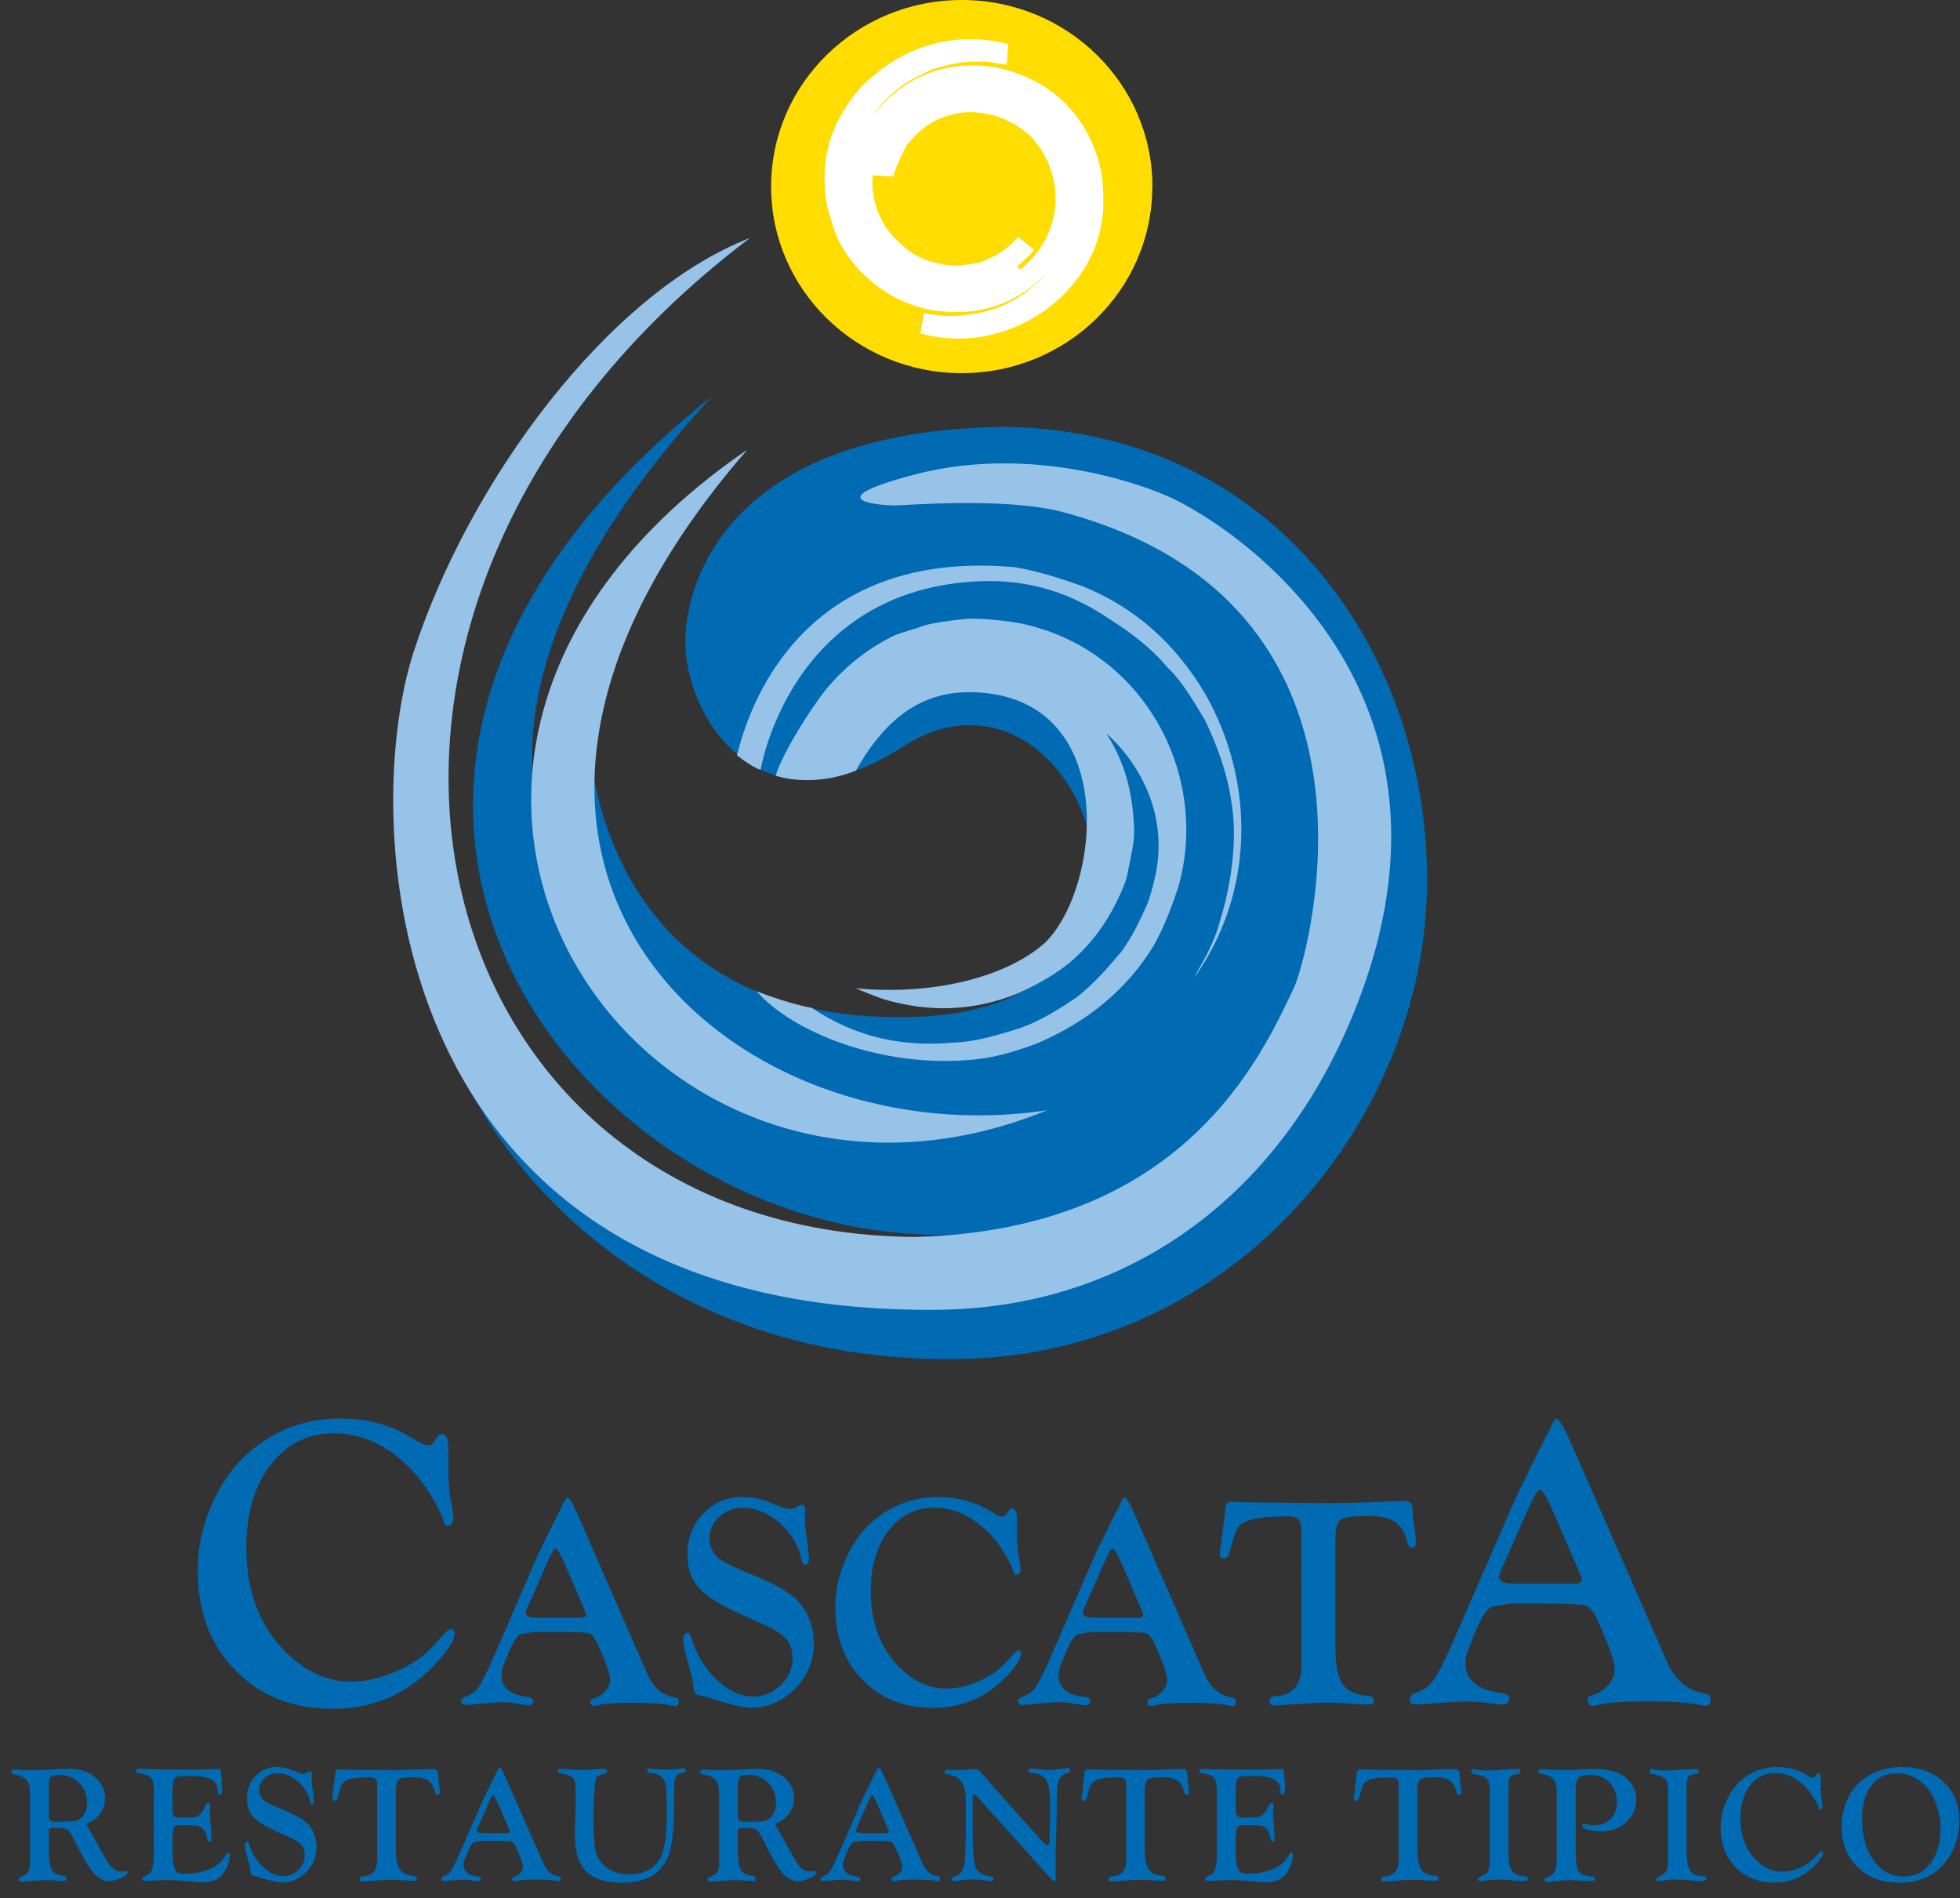 <svg width="95" height="92" viewBox="0 0 95 92" fill="none" xmlns="http://www.w3.org/2000/svg">
<rect x="0" y="0" width="95" height="92" fill="#333333" stroke="none"/>
<path d="M16.475 68.761C17.715 68.761 18.794 69.027 19.718 69.557L20.377 69.938C20.51 70.015 20.626 70.054 20.737 70.054C20.869 70.054 20.969 70.004 21.035 69.894L21.246 69.585C21.279 69.529 21.334 69.507 21.423 69.507C21.628 69.507 21.727 69.723 21.727 70.153L21.738 70.883V71.789L21.816 72.546L21.905 72.993C21.943 73.214 21.965 73.407 21.965 73.579C21.965 73.833 21.877 73.954 21.694 73.954C21.589 73.954 21.523 73.877 21.489 73.717C21.434 73.468 21.251 73.081 20.936 72.568C20.62 72.048 20.322 71.64 20.034 71.336C18.877 70.098 17.593 69.474 16.176 69.474C14.919 69.474 13.901 69.988 13.115 71.01C12.329 72.032 11.941 73.358 11.941 74.993C11.941 77.125 12.584 78.821 13.868 80.092C14.831 81.042 15.882 81.511 17.023 81.511C17.692 81.511 18.406 81.351 19.159 81.031C19.912 80.71 20.504 80.313 20.936 79.838L21.584 79.136C21.672 79.031 21.761 78.976 21.849 78.97C21.971 78.965 22.037 79.037 22.037 79.191C22.037 79.462 21.777 79.898 21.251 80.495C19.879 82.047 18.185 82.826 16.165 82.826C14.144 82.826 12.628 82.208 11.41 80.965C10.192 79.722 9.583 78.109 9.583 76.114C9.583 75.026 9.81 73.954 10.27 72.91C10.729 71.866 11.338 71.015 12.102 70.363C13.358 69.292 14.82 68.756 16.491 68.756" fill="#006AB3"/>
<path d="M28.342 78.059L27.396 75.86C27.169 75.335 27.008 75.07 26.914 75.07C26.859 75.07 26.748 75.241 26.599 75.578L26.46 75.882L25.619 77.799L25.541 77.981C25.508 78.053 25.492 78.114 25.492 78.169C25.492 78.335 25.663 78.412 26.012 78.412H28.143C28.326 78.412 28.414 78.363 28.414 78.263C28.414 78.241 28.403 78.197 28.375 78.142L28.337 78.064L28.342 78.059ZM28.065 73.551L31.348 81.07C31.508 81.451 31.702 81.732 31.923 81.92C32.145 82.108 32.427 82.235 32.776 82.296C32.864 82.312 32.903 82.379 32.903 82.506C32.903 82.638 32.848 82.705 32.737 82.699C32.676 82.699 32.582 82.683 32.466 82.655C32.095 82.578 31.503 82.533 30.683 82.533C29.864 82.533 29.3 82.572 29.001 82.655C28.929 82.677 28.868 82.688 28.813 82.688C28.68 82.688 28.613 82.622 28.613 82.484C28.613 82.417 28.669 82.362 28.774 82.329C29.001 82.263 29.195 82.141 29.344 81.964C29.494 81.793 29.571 81.611 29.571 81.418C29.571 81.147 29.361 80.556 28.945 79.644C28.818 79.368 28.674 79.202 28.519 79.164C28.364 79.119 27.811 79.103 26.859 79.103H25.879L25.232 79.219C25.054 79.302 24.849 79.617 24.628 80.169L24.407 80.721C24.34 80.876 24.307 81.042 24.307 81.202C24.307 81.81 24.733 82.158 25.58 82.252C25.763 82.274 25.851 82.346 25.846 82.462C25.835 82.589 25.752 82.655 25.586 82.655C25.497 82.655 25.375 82.638 25.215 82.605C24.894 82.539 24.611 82.506 24.363 82.506C24.136 82.506 23.77 82.533 23.261 82.583C22.885 82.622 22.652 82.644 22.558 82.644C22.425 82.644 22.353 82.583 22.353 82.462C22.353 82.362 22.42 82.29 22.558 82.241C22.818 82.158 23.029 82.009 23.183 81.793C23.338 81.578 23.571 81.114 23.881 80.418L25.846 75.888C26.001 75.529 26.117 75.28 26.178 75.147L26.848 73.777L27.191 73.103V73.126C27.346 72.761 27.445 72.579 27.501 72.579C27.578 72.579 27.711 72.778 27.894 73.175L28.065 73.556V73.551Z" fill="#006AB3"/>
<path d="M36.003 72.568C36.456 72.568 36.899 72.656 37.331 72.828L37.813 73.026C38.029 73.109 38.184 73.153 38.278 73.153C38.344 73.153 38.416 73.137 38.488 73.104L38.765 72.966C38.803 72.949 38.842 72.938 38.881 72.938C38.98 72.938 39.03 73.015 39.03 73.175L39.014 73.761C39.014 73.855 39.014 73.938 39.03 74.021L39.124 74.728L39.196 75.385C39.208 75.441 39.213 75.49 39.213 75.529C39.213 75.733 39.152 75.838 39.03 75.838C38.942 75.838 38.881 75.75 38.842 75.562C38.704 74.894 38.349 74.314 37.791 73.822C37.226 73.33 36.634 73.087 36.003 73.087C35.571 73.087 35.194 73.236 34.868 73.523C34.547 73.816 34.386 74.159 34.386 74.557C34.386 74.927 34.53 75.242 34.813 75.512C34.995 75.684 35.565 75.965 36.523 76.352C37.663 76.816 38.416 77.275 38.787 77.722C39.224 78.258 39.446 78.91 39.446 79.667C39.446 80.501 39.141 81.23 38.538 81.849C37.929 82.467 37.22 82.777 36.407 82.777C36.075 82.777 35.549 82.661 34.824 82.434C34.486 82.324 34.237 82.252 34.082 82.219C33.861 82.175 33.733 82.13 33.694 82.092C33.656 82.053 33.628 81.926 33.606 81.722C33.584 81.495 33.512 81.169 33.39 80.744C33.207 80.092 33.113 79.672 33.113 79.49C33.113 79.258 33.191 79.147 33.34 79.147C33.407 79.147 33.456 79.203 33.49 79.319C33.728 80.142 34.137 80.838 34.718 81.396C35.3 81.959 35.909 82.235 36.534 82.235C37.021 82.235 37.453 82.048 37.84 81.677C38.222 81.307 38.416 80.882 38.416 80.401C38.416 80.026 38.316 79.711 38.117 79.468C37.918 79.225 37.569 78.993 37.082 78.777L35.986 78.285C34.951 77.827 34.248 77.391 33.877 76.976C33.506 76.567 33.318 76.02 33.318 75.341C33.318 74.551 33.578 73.888 34.093 73.352C34.613 72.822 35.255 72.551 36.025 72.551" fill="#006AB3"/>
<path d="M45.479 72.567C46.375 72.567 47.156 72.761 47.826 73.142L48.302 73.418C48.396 73.473 48.484 73.507 48.562 73.507C48.656 73.507 48.728 73.468 48.778 73.391L48.927 73.169C48.949 73.131 48.993 73.114 49.06 73.114C49.209 73.114 49.287 73.269 49.287 73.584V74.109L49.292 74.76L49.353 75.307L49.42 75.628C49.447 75.788 49.464 75.926 49.464 76.053C49.464 76.236 49.398 76.324 49.259 76.324C49.182 76.324 49.132 76.269 49.104 76.153C49.065 75.97 48.933 75.694 48.706 75.319C48.479 74.943 48.263 74.65 48.053 74.429C47.217 73.534 46.287 73.081 45.268 73.081C44.361 73.081 43.624 73.457 43.06 74.203C42.495 74.948 42.207 75.915 42.207 77.103C42.207 78.655 42.672 79.893 43.597 80.815C44.294 81.506 45.053 81.848 45.872 81.848C46.359 81.848 46.868 81.732 47.41 81.5C47.953 81.268 48.379 80.981 48.695 80.638L49.165 80.13C49.231 80.053 49.298 80.014 49.359 80.009C49.447 80.003 49.497 80.058 49.497 80.163C49.497 80.362 49.309 80.672 48.927 81.103C47.936 82.224 46.708 82.782 45.246 82.782C43.785 82.782 42.689 82.329 41.809 81.428C40.929 80.528 40.486 79.351 40.486 77.909C40.486 77.114 40.652 76.341 40.984 75.584C41.316 74.827 41.759 74.208 42.307 73.733C43.215 72.954 44.272 72.567 45.479 72.567Z" fill="#006AB3"/>
<path d="M55.342 78.059L54.396 75.86C54.169 75.335 54.008 75.07 53.914 75.07C53.859 75.07 53.754 75.241 53.599 75.578L53.46 75.882L52.619 77.799L52.541 77.981C52.508 78.053 52.492 78.114 52.492 78.169C52.492 78.335 52.663 78.412 53.012 78.412H55.143C55.325 78.412 55.414 78.363 55.414 78.263C55.414 78.241 55.403 78.197 55.375 78.142L55.337 78.064L55.342 78.059ZM55.065 73.551L58.348 81.07C58.508 81.451 58.702 81.732 58.923 81.92C59.145 82.108 59.427 82.235 59.776 82.296C59.859 82.312 59.903 82.379 59.903 82.506C59.903 82.638 59.848 82.705 59.737 82.699C59.676 82.699 59.582 82.683 59.466 82.655C59.095 82.578 58.503 82.533 57.683 82.533C56.864 82.533 56.294 82.572 56.001 82.655C55.929 82.677 55.868 82.688 55.812 82.688C55.68 82.688 55.613 82.622 55.613 82.484C55.613 82.417 55.669 82.362 55.774 82.329C56.006 82.263 56.194 82.141 56.344 81.964C56.493 81.793 56.571 81.611 56.571 81.418C56.571 81.147 56.361 80.556 55.945 79.644C55.818 79.368 55.674 79.202 55.519 79.164C55.364 79.119 54.811 79.103 53.859 79.103H52.879L52.231 79.219C52.054 79.302 51.849 79.617 51.628 80.169L51.407 80.721C51.34 80.876 51.307 81.042 51.307 81.202C51.307 81.81 51.733 82.158 52.58 82.252C52.763 82.274 52.851 82.346 52.846 82.462C52.835 82.589 52.752 82.655 52.586 82.655C52.497 82.655 52.375 82.638 52.215 82.605C51.894 82.539 51.611 82.506 51.362 82.506C51.135 82.506 50.77 82.533 50.261 82.583C49.885 82.622 49.652 82.644 49.558 82.644C49.425 82.644 49.353 82.583 49.353 82.462C49.353 82.362 49.419 82.29 49.558 82.241C49.818 82.158 50.028 82.009 50.183 81.793C50.338 81.578 50.571 81.114 50.881 80.418L52.846 75.888C53.006 75.529 53.111 75.28 53.178 75.147L53.848 73.777L54.191 73.103V73.126C54.346 72.761 54.445 72.579 54.501 72.579C54.578 72.579 54.711 72.778 54.894 73.175L55.065 73.556V73.551Z" fill="#006AB3"/>
<path d="M64.73 74.49V79.915C64.73 80.727 64.846 81.302 65.084 81.639C65.316 81.976 65.731 82.163 66.329 82.202C66.501 82.219 66.589 82.302 66.589 82.456C66.589 82.567 66.517 82.622 66.368 82.622C66.335 82.622 66.274 82.622 66.185 82.616L65.643 82.594L64.741 82.534C64.669 82.534 64.575 82.528 64.453 82.528C64.171 82.528 63.922 82.534 63.7 82.55L62.106 82.644C61.934 82.661 61.824 82.672 61.757 82.672C61.608 82.672 61.536 82.605 61.541 82.478C61.541 82.368 61.569 82.302 61.613 82.268C61.658 82.235 61.752 82.219 61.896 82.208C62.272 82.186 62.56 82.047 62.77 81.804C62.975 81.556 63.08 81.219 63.08 80.793V80.456L63.075 74.07C63.075 73.695 62.87 73.501 62.46 73.501C61.497 73.501 60.844 73.573 60.495 73.711C60.241 73.816 60.069 73.938 59.986 74.07C59.903 74.203 59.787 74.529 59.643 75.054L59.587 75.252C59.538 75.451 59.455 75.545 59.344 75.545C59.189 75.545 59.111 75.474 59.123 75.324C59.123 75.192 59.15 75.004 59.194 74.766L59.267 74.142L59.355 73.501L59.405 73.065C59.422 72.877 59.527 72.783 59.709 72.783C59.759 72.783 59.837 72.783 59.953 72.8C60.141 72.816 60.407 72.822 60.75 72.822L62.222 72.838L63.971 72.861C65.1 72.861 66.296 72.827 67.558 72.767C67.807 72.755 67.968 72.75 68.04 72.75C68.305 72.75 68.444 72.861 68.46 73.082L68.499 73.595C68.499 73.678 68.527 73.871 68.576 74.175C68.61 74.429 68.626 74.628 68.626 74.783C68.626 74.938 68.56 75.02 68.433 75.02C68.322 75.02 68.25 74.927 68.206 74.744C68.106 74.297 67.912 73.976 67.624 73.778C67.337 73.579 66.921 73.479 66.379 73.479C65.648 73.479 65.189 73.534 65.006 73.65C64.824 73.766 64.735 74.043 64.735 74.49" fill="#006AB3"/>
<path d="M76.58 76.285L75.285 73.286C74.975 72.567 74.754 72.208 74.621 72.208C74.543 72.208 74.394 72.44 74.183 72.904L73.995 73.313L72.838 75.932L72.728 76.175C72.683 76.274 72.656 76.357 72.656 76.429C72.656 76.65 72.894 76.76 73.37 76.76H76.298C76.547 76.76 76.674 76.694 76.674 76.556C76.674 76.523 76.658 76.468 76.624 76.39L76.575 76.285H76.58ZM76.226 70.12L80.748 80.434C80.975 80.953 81.241 81.346 81.545 81.6C81.85 81.854 82.243 82.025 82.73 82.114C82.851 82.136 82.907 82.235 82.907 82.406C82.907 82.594 82.829 82.688 82.674 82.677C82.586 82.677 82.464 82.655 82.298 82.622C81.783 82.517 80.958 82.467 79.824 82.467C78.689 82.467 77.903 82.522 77.488 82.633C77.388 82.66 77.3 82.677 77.228 82.677C77.04 82.677 76.951 82.583 76.951 82.39C76.951 82.29 77.023 82.219 77.167 82.174C77.482 82.08 77.748 81.915 77.953 81.677C78.158 81.439 78.263 81.185 78.263 80.92C78.263 80.55 77.975 79.733 77.405 78.473C77.228 78.086 77.028 77.871 76.818 77.81C76.602 77.755 75.844 77.727 74.538 77.727H73.193L72.302 77.882C72.058 77.992 71.781 78.429 71.471 79.186L71.167 79.948C71.073 80.163 71.028 80.39 71.028 80.611C71.028 81.439 71.615 81.926 72.783 82.053C73.038 82.086 73.159 82.185 73.154 82.351C73.143 82.528 73.021 82.622 72.794 82.622C72.672 82.622 72.506 82.605 72.285 82.572C71.842 82.506 71.449 82.473 71.106 82.473C70.79 82.473 70.287 82.5 69.584 82.555C69.064 82.6 68.743 82.622 68.615 82.622C68.427 82.622 68.333 82.539 68.333 82.368C68.333 82.23 68.427 82.125 68.615 82.053C68.975 81.942 69.263 81.738 69.479 81.439C69.695 81.141 70.016 80.511 70.436 79.55L73.148 73.335C73.364 72.844 73.519 72.501 73.602 72.319L74.527 70.435L75.003 69.507V69.54C75.219 69.021 75.362 68.761 75.434 68.761C75.54 68.761 75.728 69.037 75.988 69.601L76.226 70.126V70.12Z" fill="#006AB3"/>
<path d="M2.366 86.555V87.92C2.366 88.085 2.388 88.196 2.432 88.234C2.476 88.279 2.581 88.301 2.742 88.301C3.212 88.301 3.506 88.295 3.617 88.273C3.727 88.257 3.832 88.201 3.932 88.113C4.126 87.942 4.22 87.699 4.22 87.395C4.22 86.997 4.087 86.671 3.827 86.411C3.567 86.152 3.235 86.025 2.836 86.025C2.659 86.025 2.532 86.063 2.465 86.135C2.399 86.213 2.366 86.345 2.366 86.544M2.366 89.605C2.366 90.102 2.41 90.439 2.504 90.615C2.598 90.792 2.781 90.892 3.052 90.919C3.163 90.93 3.218 90.975 3.218 91.057C3.218 91.14 3.174 91.179 3.085 91.179C3.057 91.179 3.002 91.179 2.925 91.168C2.698 91.146 2.476 91.135 2.266 91.135C2.089 91.135 1.934 91.135 1.795 91.151L1.463 91.179L1.198 91.201C1.126 91.207 1.07 91.212 1.043 91.212C0.949 91.212 0.899 91.173 0.899 91.102C0.899 91.041 0.926 91.002 0.976 90.986C1.153 90.93 1.275 90.859 1.347 90.765C1.414 90.671 1.452 90.527 1.452 90.339V89.814V86.969C1.452 86.654 1.414 86.445 1.336 86.334C1.209 86.157 0.998 86.052 0.705 86.014C0.6 85.997 0.545 85.953 0.545 85.876C0.545 85.798 0.583 85.76 0.655 85.76C0.683 85.76 0.733 85.76 0.799 85.771C1.004 85.793 1.225 85.804 1.469 85.804C1.735 85.804 2.061 85.793 2.438 85.771C2.886 85.743 3.19 85.732 3.356 85.732C3.855 85.732 4.27 85.87 4.602 86.141C4.928 86.411 5.094 86.754 5.094 87.168C5.094 87.428 5.022 87.665 4.879 87.875C4.735 88.091 4.53 88.251 4.275 88.362C4.225 88.384 4.198 88.411 4.203 88.439C4.203 88.466 4.22 88.494 4.242 88.533C4.264 88.571 4.303 88.632 4.347 88.715L4.696 89.339L5.1 90.058C5.238 90.3 5.366 90.472 5.471 90.566C5.581 90.66 5.709 90.709 5.853 90.709C5.914 90.709 5.969 90.704 6.024 90.693C6.058 90.687 6.085 90.682 6.113 90.682C6.163 90.682 6.185 90.715 6.185 90.77C6.185 90.847 6.074 90.936 5.858 91.035C5.642 91.135 5.449 91.184 5.283 91.184C5.011 91.184 4.762 91.052 4.535 90.787C4.308 90.522 4.01 90.019 3.644 89.273C3.5 88.98 3.384 88.792 3.296 88.715C3.201 88.638 3.052 88.599 2.847 88.599H2.604L2.426 88.632C2.388 88.654 2.366 88.715 2.366 88.82V89.615V89.605Z" fill="#006AB3"/>
<path d="M8.36 86.683V87.539C8.36 87.782 8.377 87.936 8.416 88.003C8.449 88.069 8.537 88.102 8.67 88.102H8.786L8.958 88.097H9.29C9.55 88.097 9.744 87.953 9.888 87.666L9.976 87.472C9.999 87.423 10.043 87.401 10.098 87.395C10.159 87.395 10.187 87.428 10.187 87.5C10.187 87.522 10.187 87.577 10.176 87.671C10.176 87.738 10.17 87.798 10.17 87.843C10.17 87.925 10.181 88.124 10.209 88.439C10.226 88.644 10.231 88.82 10.231 88.969V89.168C10.231 89.207 10.231 89.229 10.226 89.246C10.214 89.262 10.192 89.273 10.165 89.273C10.098 89.279 10.059 89.229 10.043 89.124C10.01 88.903 9.932 88.732 9.805 88.616C9.738 88.555 9.655 88.511 9.556 88.494C9.456 88.478 9.273 88.467 9.002 88.467H8.737C8.609 88.467 8.526 88.489 8.476 88.522C8.432 88.561 8.399 88.638 8.382 88.754C8.366 88.887 8.36 89.091 8.36 89.373V89.726C8.36 90.097 8.388 90.362 8.449 90.522C8.493 90.638 8.548 90.721 8.609 90.759C8.67 90.798 8.764 90.82 8.892 90.82C9.96 90.82 10.657 90.494 10.984 89.842C11 89.809 11.017 89.793 11.028 89.793C11.056 89.793 11.078 89.793 11.1 89.82C11.122 89.842 11.133 89.87 11.133 89.903C11.133 90.163 11.061 90.417 10.923 90.66C10.807 90.864 10.663 91.013 10.486 91.102C10.314 91.19 10.082 91.234 9.794 91.234C9.628 91.234 9.44 91.223 9.235 91.201L8.775 91.157C8.604 91.141 8.377 91.129 8.095 91.129C7.901 91.129 7.613 91.141 7.22 91.163C7.109 91.168 7.032 91.174 6.987 91.174C6.927 91.174 6.888 91.141 6.882 91.08C6.882 91.03 6.91 90.991 6.971 90.964C7.12 90.909 7.226 90.848 7.281 90.781C7.336 90.715 7.38 90.605 7.408 90.439C7.436 90.301 7.452 90.113 7.452 89.876V86.765C7.452 86.472 7.403 86.274 7.309 86.169C7.209 86.064 7.01 85.992 6.705 85.948C6.633 85.937 6.6 85.898 6.6 85.832C6.6 85.771 6.644 85.738 6.733 85.738C6.749 85.738 6.788 85.738 6.849 85.743C6.899 85.743 6.96 85.743 7.043 85.743L7.441 85.76L8.941 85.776C9.799 85.776 10.331 85.765 10.536 85.738C10.558 85.738 10.574 85.738 10.591 85.738C10.668 85.738 10.707 85.782 10.707 85.87C10.707 85.931 10.713 86.036 10.735 86.196C10.757 86.423 10.768 86.588 10.768 86.688C10.768 86.887 10.718 86.992 10.618 86.997C10.569 86.997 10.547 86.942 10.547 86.826C10.547 86.566 10.453 86.379 10.259 86.263C10.07 86.147 9.761 86.086 9.334 86.086H8.853L8.587 86.119C8.454 86.163 8.382 86.296 8.382 86.517V86.677L8.36 86.683Z" fill="#006AB3"/>
<path d="M13.447 85.654C13.696 85.654 13.94 85.704 14.178 85.798L14.444 85.908C14.56 85.958 14.648 85.98 14.698 85.98C14.737 85.98 14.776 85.969 14.815 85.953L14.964 85.875C14.964 85.875 15.008 85.859 15.03 85.859C15.086 85.859 15.113 85.903 15.113 85.986V86.306C15.108 86.356 15.113 86.406 15.113 86.45L15.169 86.837L15.207 87.195C15.213 87.229 15.219 87.251 15.219 87.273C15.219 87.383 15.185 87.444 15.124 87.444C15.08 87.444 15.047 87.394 15.025 87.295C14.947 86.93 14.754 86.615 14.444 86.35C14.134 86.085 13.802 85.953 13.453 85.953C13.215 85.953 13.005 86.03 12.827 86.19C12.65 86.35 12.562 86.538 12.562 86.748C12.562 86.947 12.639 87.124 12.794 87.267C12.894 87.361 13.209 87.516 13.735 87.726C14.361 87.98 14.776 88.234 14.98 88.477C15.224 88.77 15.34 89.129 15.34 89.543C15.34 90.002 15.174 90.4 14.842 90.742C14.51 91.079 14.123 91.25 13.674 91.25C13.492 91.25 13.204 91.19 12.805 91.068C12.623 91.007 12.484 90.969 12.396 90.947C12.274 90.924 12.202 90.902 12.185 90.875C12.163 90.853 12.146 90.786 12.136 90.67C12.124 90.549 12.08 90.367 12.014 90.135C11.914 89.775 11.864 89.549 11.864 89.45C11.864 89.322 11.903 89.256 11.986 89.256C12.019 89.256 12.047 89.289 12.063 89.35C12.196 89.797 12.418 90.179 12.739 90.483C13.06 90.786 13.392 90.941 13.735 90.941C14.001 90.941 14.244 90.842 14.455 90.637C14.665 90.433 14.77 90.201 14.77 89.941C14.77 89.737 14.715 89.566 14.604 89.433C14.493 89.3 14.305 89.173 14.034 89.057L13.431 88.787C12.861 88.532 12.479 88.295 12.274 88.068C12.069 87.842 11.969 87.544 11.969 87.168C11.969 86.731 12.113 86.367 12.396 86.074C12.678 85.781 13.032 85.638 13.453 85.638" fill="#006AB3"/>
<path d="M19.187 86.698V89.671C19.187 90.112 19.253 90.427 19.381 90.615C19.508 90.803 19.735 90.902 20.061 90.924C20.156 90.936 20.205 90.98 20.205 91.068C20.205 91.134 20.167 91.162 20.084 91.162C20.067 91.162 20.034 91.162 19.984 91.162L19.685 91.151L19.192 91.118C19.154 91.118 19.098 91.118 19.032 91.118C18.877 91.118 18.744 91.118 18.622 91.129L17.748 91.184C17.654 91.195 17.593 91.201 17.56 91.201C17.477 91.201 17.438 91.168 17.438 91.096C17.438 91.035 17.454 90.996 17.477 90.98C17.499 90.963 17.554 90.952 17.632 90.947C17.836 90.936 17.997 90.858 18.113 90.726C18.224 90.588 18.279 90.405 18.279 90.168V89.98V86.466C18.279 86.256 18.169 86.151 17.942 86.151C17.416 86.151 17.056 86.19 16.862 86.267C16.724 86.328 16.63 86.394 16.585 86.466C16.541 86.538 16.475 86.721 16.397 87.013L16.364 87.124C16.336 87.234 16.292 87.29 16.231 87.29C16.148 87.29 16.104 87.245 16.109 87.162C16.109 87.091 16.126 86.986 16.148 86.853L16.187 86.505L16.231 86.151L16.259 85.908C16.27 85.803 16.325 85.754 16.425 85.754C16.453 85.754 16.497 85.754 16.558 85.765C16.663 85.776 16.807 85.776 16.995 85.776L17.803 85.787L18.766 85.798C19.386 85.798 20.039 85.781 20.737 85.748C20.875 85.748 20.964 85.743 21.002 85.743C21.146 85.743 21.224 85.803 21.229 85.925L21.252 86.212C21.252 86.256 21.268 86.361 21.29 86.533C21.307 86.671 21.318 86.787 21.318 86.87C21.318 86.953 21.279 87.002 21.207 87.002C21.146 87.002 21.102 86.953 21.08 86.847C21.025 86.599 20.919 86.422 20.764 86.312C20.609 86.201 20.383 86.146 20.089 86.146C19.691 86.146 19.442 86.179 19.347 86.24C19.248 86.301 19.198 86.455 19.198 86.698" fill="#006AB3"/>
<path d="M24.672 88.66L24.158 87.461C24.036 87.174 23.947 87.03 23.892 87.03C23.859 87.03 23.803 87.124 23.72 87.306L23.648 87.472L23.189 88.516L23.145 88.616C23.128 88.654 23.117 88.688 23.117 88.721C23.117 88.809 23.211 88.853 23.399 88.853H24.562C24.661 88.853 24.711 88.826 24.711 88.77C24.711 88.759 24.706 88.737 24.695 88.704L24.672 88.66ZM24.523 86.191L26.327 90.29C26.416 90.494 26.521 90.654 26.643 90.754C26.765 90.853 26.92 90.925 27.108 90.958C27.158 90.963 27.18 91.002 27.18 91.074C27.18 91.151 27.152 91.184 27.091 91.179C27.058 91.179 27.008 91.173 26.942 91.162C26.737 91.124 26.41 91.107 25.962 91.107C25.514 91.107 25.198 91.124 25.038 91.168C24.999 91.179 24.966 91.184 24.933 91.184C24.86 91.184 24.822 91.146 24.822 91.063C24.822 91.024 24.849 90.991 24.91 90.975C25.038 90.936 25.137 90.875 25.22 90.781C25.303 90.687 25.348 90.588 25.348 90.483C25.348 90.339 25.231 90.013 25.004 89.522C24.933 89.367 24.855 89.284 24.772 89.262C24.689 89.24 24.384 89.229 23.87 89.229H23.338L22.984 89.29C22.884 89.334 22.779 89.511 22.652 89.814L22.53 90.118C22.491 90.207 22.475 90.295 22.475 90.383C22.475 90.715 22.707 90.908 23.167 90.963C23.266 90.975 23.316 91.013 23.311 91.079C23.311 91.151 23.255 91.184 23.167 91.184C23.117 91.184 23.05 91.179 22.962 91.162C22.785 91.129 22.63 91.113 22.491 91.113C22.364 91.113 22.165 91.124 21.888 91.146C21.683 91.162 21.55 91.173 21.501 91.173C21.429 91.173 21.39 91.14 21.39 91.074C21.39 91.019 21.429 90.975 21.501 90.947C21.645 90.903 21.755 90.82 21.844 90.704C21.927 90.582 22.054 90.334 22.226 89.953L23.305 87.483C23.394 87.284 23.449 87.152 23.488 87.08L23.853 86.329L24.041 85.959V85.969C24.124 85.765 24.18 85.66 24.213 85.66C24.257 85.66 24.329 85.771 24.429 85.986L24.523 86.196V86.191Z" fill="#006AB3"/>
<path d="M31.43 85.715C31.43 85.715 31.48 85.715 31.524 85.726C31.569 85.737 31.674 85.743 31.84 85.754L32.261 85.776L32.654 85.76C32.786 85.749 32.903 85.737 33.002 85.721C33.052 85.721 33.096 85.715 33.135 85.715C33.207 85.715 33.24 85.754 33.24 85.826C33.24 85.881 33.207 85.914 33.141 85.925L32.986 85.953C32.775 85.986 32.676 86.207 32.676 86.61V86.953V87.433C32.676 88.19 32.637 88.803 32.565 89.267C32.487 89.731 32.371 90.091 32.205 90.339C31.807 90.952 31.131 91.256 30.179 91.256C29.51 91.256 28.984 91.129 28.613 90.881C28.109 90.538 27.86 89.87 27.86 88.881L27.904 87.362L27.893 86.649C27.893 86.472 27.877 86.345 27.838 86.273C27.805 86.201 27.733 86.135 27.622 86.085C27.495 86.025 27.351 85.986 27.19 85.958C27.091 85.942 27.035 85.903 27.035 85.837C27.035 85.765 27.08 85.732 27.168 85.732C27.196 85.732 27.251 85.732 27.329 85.743C27.661 85.776 27.916 85.793 28.098 85.793C28.353 85.793 28.641 85.776 28.951 85.749C29.078 85.737 29.166 85.732 29.222 85.732C29.36 85.732 29.427 85.771 29.427 85.848C29.427 85.892 29.416 85.92 29.393 85.936C29.371 85.953 29.322 85.969 29.244 85.986C29.083 86.019 28.978 86.08 28.923 86.168C28.868 86.257 28.834 86.428 28.823 86.682L28.762 87.677V88.373C28.768 89.008 28.807 89.461 28.873 89.731C28.939 90.002 29.078 90.229 29.288 90.422C29.604 90.715 30.013 90.859 30.512 90.859C31.01 90.859 31.43 90.709 31.74 90.411C31.951 90.212 32.1 89.914 32.189 89.522C32.277 89.135 32.322 88.571 32.322 87.842V87.522L32.299 86.71C32.283 86.467 32.205 86.273 32.072 86.141C31.934 86.008 31.751 85.936 31.519 85.936C31.414 85.936 31.364 85.898 31.364 85.815C31.364 85.749 31.392 85.715 31.441 85.715" fill="#006AB3"/>
<path d="M35.759 86.555V87.92C35.759 88.085 35.781 88.196 35.826 88.234C35.87 88.279 35.975 88.301 36.136 88.301C36.606 88.301 36.899 88.295 37.01 88.273C37.121 88.257 37.226 88.201 37.326 88.113C37.519 87.942 37.614 87.699 37.614 87.395C37.614 86.997 37.486 86.671 37.226 86.411C36.966 86.152 36.634 86.025 36.235 86.025C36.053 86.025 35.931 86.063 35.864 86.135C35.798 86.213 35.765 86.345 35.765 86.544M35.765 89.605C35.765 90.102 35.809 90.439 35.903 90.615C35.997 90.792 36.18 90.892 36.451 90.919C36.562 90.93 36.617 90.975 36.617 91.057C36.617 91.14 36.573 91.179 36.484 91.179C36.457 91.179 36.401 91.179 36.324 91.168C36.097 91.146 35.876 91.135 35.665 91.135C35.488 91.135 35.333 91.135 35.195 91.151L34.862 91.179L34.597 91.201C34.525 91.207 34.469 91.212 34.442 91.212C34.348 91.212 34.298 91.173 34.298 91.102C34.298 91.041 34.326 91.002 34.375 90.986C34.553 90.93 34.674 90.859 34.746 90.765C34.813 90.671 34.852 90.527 34.852 90.339V89.814V86.969C34.852 86.654 34.813 86.445 34.73 86.334C34.602 86.157 34.392 86.052 34.099 86.014C33.988 85.997 33.938 85.953 33.938 85.876C33.938 85.798 33.977 85.76 34.049 85.76C34.077 85.76 34.126 85.76 34.193 85.771C34.398 85.793 34.619 85.804 34.862 85.804C35.128 85.804 35.449 85.793 35.831 85.771C36.274 85.743 36.584 85.732 36.75 85.732C37.248 85.732 37.663 85.87 37.995 86.141C38.328 86.411 38.488 86.754 38.488 87.168C38.488 87.428 38.416 87.665 38.272 87.875C38.128 88.091 37.923 88.251 37.669 88.362C37.614 88.384 37.591 88.411 37.591 88.439C37.591 88.466 37.608 88.494 37.63 88.533C37.652 88.571 37.691 88.632 37.735 88.715L38.084 89.339L38.488 90.058C38.626 90.3 38.754 90.472 38.859 90.566C38.97 90.66 39.097 90.709 39.241 90.709C39.302 90.709 39.357 90.704 39.412 90.693C39.446 90.687 39.473 90.682 39.501 90.682C39.551 90.682 39.573 90.715 39.573 90.77C39.573 90.847 39.468 90.936 39.252 91.035C39.036 91.135 38.842 91.184 38.676 91.184C38.405 91.184 38.156 91.052 37.929 90.787C37.702 90.522 37.403 90.019 37.038 89.273C36.894 88.98 36.778 88.792 36.689 88.715C36.595 88.638 36.446 88.599 36.241 88.599H35.997L35.82 88.632C35.781 88.654 35.759 88.715 35.759 88.82V89.615L35.765 89.605Z" fill="#006AB3"/>
<path d="M43.043 88.66L42.528 87.461C42.407 87.174 42.318 87.03 42.263 87.03C42.23 87.03 42.174 87.124 42.091 87.306L42.019 87.472L41.56 88.516L41.516 88.616C41.499 88.654 41.488 88.688 41.488 88.721C41.488 88.809 41.582 88.853 41.77 88.853H42.932C43.032 88.853 43.082 88.826 43.082 88.77C43.082 88.759 43.076 88.737 43.06 88.704L43.038 88.66H43.043ZM42.899 86.191L44.704 90.29C44.792 90.494 44.897 90.654 45.019 90.754C45.141 90.853 45.296 90.925 45.49 90.958C45.539 90.963 45.562 91.002 45.562 91.074C45.562 91.151 45.534 91.184 45.473 91.179C45.44 91.179 45.39 91.173 45.324 91.162C45.119 91.124 44.792 91.107 44.344 91.107C43.896 91.107 43.58 91.124 43.419 91.168C43.381 91.179 43.348 91.184 43.314 91.184C43.242 91.184 43.204 91.146 43.204 91.063C43.204 91.024 43.231 90.991 43.292 90.975C43.419 90.936 43.525 90.875 43.608 90.781C43.691 90.687 43.73 90.588 43.73 90.483C43.73 90.339 43.613 90.013 43.386 89.522C43.314 89.367 43.237 89.284 43.154 89.262C43.071 89.24 42.766 89.229 42.252 89.229H41.72L41.366 89.29C41.266 89.334 41.161 89.511 41.034 89.814L40.912 90.118C40.873 90.207 40.857 90.295 40.857 90.383C40.857 90.715 41.089 90.908 41.549 90.963C41.648 90.975 41.698 91.013 41.693 91.079C41.693 91.151 41.637 91.184 41.549 91.184C41.499 91.184 41.432 91.179 41.344 91.162C41.167 91.129 41.012 91.113 40.873 91.113C40.752 91.113 40.547 91.124 40.27 91.146C40.065 91.162 39.932 91.173 39.883 91.173C39.811 91.173 39.772 91.14 39.772 91.074C39.772 91.019 39.811 90.975 39.883 90.947C40.026 90.903 40.143 90.82 40.226 90.704C40.309 90.582 40.436 90.334 40.608 89.953L41.681 87.483C41.77 87.284 41.831 87.152 41.864 87.08L42.23 86.329L42.418 85.959V85.969C42.501 85.765 42.562 85.66 42.589 85.66C42.634 85.66 42.706 85.771 42.805 85.986L42.899 86.196V86.191Z" fill="#006AB3"/>
<path d="M48.202 86.665L50.289 88.997L50.422 89.146C50.599 89.345 50.721 89.444 50.781 89.444C50.837 89.444 50.864 89.367 50.87 89.207C50.892 88.627 50.903 88.074 50.903 87.549C50.903 86.931 50.842 86.516 50.715 86.295C50.588 86.08 50.344 85.953 49.973 85.931C49.885 85.925 49.84 85.892 49.84 85.831C49.84 85.76 49.879 85.721 49.957 85.721C50.051 85.721 50.206 85.737 50.416 85.765C50.554 85.782 50.671 85.793 50.759 85.793C50.942 85.793 51.235 85.765 51.634 85.71C51.689 85.71 51.728 85.699 51.75 85.699C51.833 85.699 51.877 85.737 51.877 85.815C51.877 85.881 51.833 85.925 51.75 85.936C51.407 85.997 51.235 86.301 51.235 86.842V87.036L51.18 89.505L51.163 89.842V90.278V90.577L51.18 91.068C51.18 91.14 51.152 91.179 51.102 91.173C51.053 91.173 51.008 91.14 50.959 91.085L47.366 87.091C47.305 87.019 47.261 86.986 47.239 86.986C47.173 86.986 47.145 87.047 47.145 87.163V87.279V88.809C47.145 89.626 47.189 90.173 47.267 90.45C47.355 90.742 47.615 90.908 48.042 90.952C48.119 90.958 48.163 90.996 48.163 91.057C48.163 91.14 48.119 91.179 48.042 91.179C48.008 91.179 47.959 91.179 47.887 91.162C47.665 91.124 47.416 91.102 47.145 91.102C46.874 91.102 46.636 91.118 46.425 91.157C46.331 91.168 46.265 91.179 46.221 91.179C46.149 91.179 46.11 91.146 46.11 91.085C46.11 91.03 46.149 90.996 46.226 90.974C46.42 90.919 46.564 90.809 46.652 90.638C46.741 90.466 46.785 90.223 46.785 89.903L46.813 88.969V87.273C46.813 86.472 46.508 86.047 45.905 86.003C45.822 86.003 45.778 85.964 45.778 85.898C45.778 85.82 45.822 85.782 45.916 85.782L46.193 85.798H46.359C46.569 85.798 46.791 85.782 47.029 85.76C47.117 85.754 47.189 85.748 47.25 85.748C47.333 85.748 47.394 85.765 47.444 85.804C47.488 85.837 47.593 85.947 47.743 86.13L48.014 86.45C48.119 86.577 48.185 86.649 48.208 86.677" fill="#006AB3"/>
<path d="M55.486 86.698V89.671C55.486 90.112 55.553 90.427 55.68 90.615C55.807 90.803 56.034 90.902 56.361 90.924C56.455 90.936 56.505 90.98 56.505 91.068C56.505 91.134 56.466 91.162 56.383 91.162C56.366 91.162 56.333 91.162 56.283 91.162L55.984 91.151L55.492 91.118C55.453 91.118 55.398 91.118 55.331 91.118C55.176 91.118 55.043 91.118 54.922 91.129L54.047 91.184C53.953 91.195 53.892 91.201 53.859 91.201C53.776 91.201 53.737 91.168 53.742 91.096C53.742 91.035 53.759 90.996 53.781 90.98C53.803 90.963 53.859 90.952 53.936 90.947C54.141 90.936 54.302 90.858 54.418 90.726C54.529 90.588 54.589 90.405 54.589 90.168V89.98V86.466C54.589 86.256 54.479 86.151 54.252 86.151C53.726 86.151 53.366 86.19 53.172 86.267C53.034 86.328 52.94 86.394 52.896 86.466C52.846 86.538 52.785 86.721 52.708 87.013L52.674 87.124C52.647 87.234 52.602 87.29 52.541 87.29C52.453 87.29 52.414 87.245 52.42 87.162C52.42 87.091 52.436 86.986 52.458 86.853L52.497 86.505L52.541 86.151L52.569 85.908C52.58 85.803 52.636 85.754 52.735 85.754C52.763 85.754 52.807 85.754 52.868 85.765C52.973 85.776 53.117 85.776 53.305 85.776L54.113 85.787L55.077 85.798C55.696 85.798 56.35 85.781 57.047 85.748C57.185 85.748 57.274 85.743 57.313 85.743C57.457 85.743 57.534 85.803 57.54 85.925L57.562 86.212C57.562 86.256 57.578 86.361 57.6 86.533C57.623 86.671 57.628 86.787 57.628 86.87C57.628 86.953 57.589 87.002 57.517 87.002C57.457 87.002 57.412 86.953 57.39 86.847C57.335 86.599 57.23 86.422 57.075 86.312C56.92 86.201 56.693 86.146 56.399 86.146C56.001 86.146 55.752 86.179 55.652 86.24C55.553 86.301 55.503 86.455 55.503 86.698" fill="#006AB3"/>
<path d="M59.898 86.683V87.539C59.898 87.782 59.914 87.936 59.953 88.003C59.986 88.069 60.075 88.102 60.208 88.102H60.324L60.495 88.097H60.828C61.082 88.097 61.282 87.953 61.425 87.666L61.514 87.472C61.536 87.423 61.58 87.401 61.636 87.395C61.697 87.395 61.724 87.428 61.724 87.5C61.724 87.522 61.724 87.577 61.713 87.671C61.713 87.738 61.708 87.798 61.708 87.843C61.708 87.925 61.719 88.124 61.746 88.439C61.763 88.644 61.769 88.82 61.769 88.969V89.168C61.769 89.207 61.769 89.229 61.763 89.246C61.752 89.262 61.73 89.273 61.702 89.273C61.636 89.279 61.597 89.229 61.58 89.124C61.547 88.903 61.47 88.732 61.342 88.616C61.276 88.555 61.193 88.511 61.093 88.494C60.994 88.478 60.811 88.467 60.54 88.467H60.274C60.147 88.467 60.064 88.489 60.014 88.522C59.97 88.561 59.936 88.638 59.92 88.754C59.903 88.887 59.898 89.091 59.898 89.373V89.726C59.898 90.097 59.925 90.362 59.986 90.522C60.031 90.638 60.086 90.721 60.141 90.759C60.202 90.798 60.296 90.82 60.418 90.82C61.486 90.82 62.184 90.494 62.51 89.842C62.527 89.809 62.544 89.793 62.554 89.793C62.582 89.793 62.604 89.793 62.627 89.82C62.649 89.842 62.66 89.87 62.66 89.903C62.66 90.163 62.588 90.417 62.449 90.66C62.333 90.864 62.189 91.013 62.018 91.102C61.84 91.19 61.614 91.234 61.326 91.234C61.16 91.234 60.971 91.223 60.767 91.201L60.307 91.157C60.141 91.141 59.909 91.129 59.621 91.129C59.427 91.129 59.139 91.141 58.746 91.163C58.641 91.168 58.564 91.174 58.514 91.174C58.447 91.174 58.414 91.141 58.409 91.08C58.409 91.03 58.436 90.991 58.497 90.964C58.647 90.909 58.752 90.848 58.807 90.781C58.863 90.715 58.907 90.605 58.935 90.439C58.962 90.301 58.979 90.113 58.979 89.876V86.765C58.979 86.472 58.929 86.274 58.835 86.169C58.741 86.064 58.536 85.992 58.232 85.948C58.16 85.937 58.127 85.898 58.127 85.832C58.127 85.771 58.171 85.738 58.259 85.738C58.276 85.738 58.32 85.738 58.376 85.743C58.42 85.743 58.486 85.743 58.569 85.743L58.968 85.76L60.462 85.776C61.326 85.776 61.857 85.765 62.056 85.738C62.078 85.738 62.095 85.738 62.112 85.738C62.189 85.738 62.228 85.782 62.228 85.87C62.228 85.931 62.239 86.036 62.256 86.196C62.278 86.423 62.289 86.588 62.289 86.688C62.289 86.887 62.239 86.992 62.139 86.997C62.09 86.997 62.068 86.942 62.068 86.826C62.068 86.566 61.973 86.379 61.78 86.263C61.591 86.147 61.282 86.086 60.855 86.086H60.374L60.108 86.119C59.975 86.163 59.909 86.296 59.909 86.517V86.677L59.898 86.683Z" fill="#006AB3"/>
<path d="M68.698 86.698V89.671C68.698 90.112 68.765 90.427 68.892 90.615C69.019 90.803 69.246 90.902 69.573 90.924C69.667 90.936 69.717 90.98 69.717 91.068C69.717 91.134 69.678 91.162 69.595 91.162C69.579 91.162 69.545 91.162 69.495 91.162L69.197 91.151L68.704 91.118C68.665 91.118 68.61 91.118 68.543 91.118C68.388 91.118 68.25 91.118 68.134 91.129L67.259 91.184C67.165 91.195 67.104 91.201 67.071 91.201C66.988 91.201 66.949 91.168 66.955 91.096C66.955 91.035 66.971 90.996 66.994 90.98C67.016 90.963 67.071 90.952 67.149 90.947C67.353 90.936 67.514 90.858 67.625 90.726C67.735 90.588 67.791 90.405 67.791 90.168V89.98V86.466C67.791 86.256 67.68 86.151 67.453 86.151C66.927 86.151 66.567 86.19 66.374 86.267C66.235 86.328 66.141 86.394 66.097 86.466C66.053 86.538 65.986 86.721 65.909 87.013L65.876 87.124C65.848 87.234 65.803 87.29 65.743 87.29C65.654 87.29 65.615 87.245 65.621 87.162C65.621 87.091 65.638 86.986 65.66 86.853L65.698 86.505L65.743 86.151L65.77 85.908C65.781 85.803 65.837 85.754 65.936 85.754C65.964 85.754 66.008 85.754 66.069 85.765C66.174 85.776 66.318 85.776 66.507 85.776L67.315 85.787L68.278 85.798C68.898 85.798 69.551 85.781 70.248 85.748C70.387 85.748 70.475 85.743 70.514 85.743C70.658 85.743 70.735 85.803 70.741 85.925L70.763 86.212C70.763 86.256 70.78 86.361 70.802 86.533C70.818 86.671 70.829 86.787 70.829 86.87C70.829 86.953 70.791 87.002 70.719 87.002C70.658 87.002 70.614 86.953 70.591 86.847C70.536 86.599 70.431 86.422 70.276 86.312C70.121 86.201 69.894 86.146 69.601 86.146C69.202 86.146 68.953 86.179 68.853 86.24C68.754 86.301 68.704 86.455 68.704 86.698" fill="#006AB3"/>
<path d="M73.115 89.925L73.148 90.317C73.182 90.521 73.259 90.676 73.381 90.781C73.503 90.886 73.663 90.941 73.862 90.941C73.995 90.941 74.056 90.98 74.056 91.063C74.056 91.145 73.973 91.179 73.802 91.179C73.73 91.179 73.624 91.179 73.486 91.162C73.143 91.123 72.866 91.107 72.65 91.107C72.385 91.107 72.18 91.118 72.025 91.145C71.892 91.168 71.798 91.179 71.743 91.179C71.687 91.179 71.648 91.151 71.632 91.096V91.063L71.737 90.969C71.925 90.902 72.052 90.814 72.113 90.72C72.174 90.621 72.207 90.46 72.207 90.228V89.88V86.748C72.207 86.505 72.163 86.334 72.08 86.234C71.997 86.135 71.842 86.063 71.621 86.03C71.488 86.008 71.399 85.986 71.366 85.964C71.327 85.942 71.311 85.908 71.311 85.859C71.311 85.781 71.344 85.743 71.405 85.743C71.455 85.743 71.521 85.759 71.621 85.781C71.715 85.809 71.875 85.82 72.097 85.82C72.246 85.82 72.429 85.814 72.645 85.792L72.933 85.77C73.204 85.754 73.414 85.743 73.558 85.743C73.647 85.743 73.691 85.776 73.691 85.842C73.691 85.892 73.685 85.925 73.669 85.942C73.658 85.958 73.624 85.969 73.569 85.98C73.375 86.013 73.254 86.063 73.198 86.135C73.143 86.207 73.115 86.356 73.115 86.582V89.919V89.925Z" fill="#006AB3"/>
<path d="M76.375 86.638V89.627C76.375 90.124 76.409 90.456 76.475 90.616C76.552 90.809 76.741 90.914 77.028 90.942L77.2 90.958C77.272 90.958 77.305 91.002 77.305 91.074C77.305 91.146 77.255 91.179 77.156 91.179C77.134 91.179 77.095 91.179 77.04 91.174C76.957 91.163 76.868 91.163 76.779 91.163L76.165 91.135H76.01C75.822 91.135 75.567 91.157 75.241 91.196C75.135 91.207 75.052 91.218 74.992 91.218C74.909 91.218 74.864 91.185 74.859 91.118C74.859 91.052 74.886 91.013 74.958 90.997C75.158 90.953 75.296 90.853 75.357 90.71C75.423 90.566 75.457 90.301 75.457 89.914V86.892C75.457 86.594 75.401 86.373 75.285 86.235C75.169 86.097 74.975 86.014 74.704 85.986C74.604 85.975 74.56 85.931 74.56 85.865C74.56 85.787 74.615 85.749 74.731 85.749C74.759 85.749 74.82 85.749 74.92 85.76C75.207 85.782 75.545 85.793 75.927 85.793C76.11 85.793 76.259 85.793 76.375 85.782L76.813 85.754C76.962 85.743 77.095 85.738 77.217 85.738C77.964 85.738 78.506 85.892 78.85 86.207C79.154 86.489 79.309 86.826 79.309 87.229C79.309 87.66 79.148 88.025 78.827 88.323C78.506 88.621 78.113 88.771 77.643 88.771C77.388 88.771 77.167 88.743 76.979 88.693C76.785 88.644 76.691 88.577 76.691 88.505C76.691 88.434 76.724 88.4 76.79 88.4C76.807 88.4 76.829 88.4 76.851 88.412C76.995 88.45 77.139 88.472 77.272 88.472C77.588 88.472 77.853 88.373 78.058 88.163C78.263 87.959 78.368 87.699 78.368 87.379C78.368 86.981 78.252 86.66 78.014 86.412C77.781 86.163 77.477 86.036 77.106 86.036C76.818 86.036 76.624 86.08 76.525 86.163C76.425 86.252 76.375 86.412 76.375 86.66" fill="#006AB3"/>
<path d="M81.761 89.925L81.794 90.317C81.828 90.521 81.905 90.676 82.027 90.781C82.149 90.886 82.309 90.941 82.508 90.941C82.636 90.941 82.702 90.98 82.702 91.063C82.702 91.145 82.614 91.179 82.442 91.179C82.37 91.179 82.265 91.179 82.126 91.162C81.783 91.123 81.507 91.107 81.291 91.107C81.025 91.107 80.82 91.118 80.665 91.145C80.532 91.168 80.438 91.179 80.383 91.179C80.328 91.179 80.289 91.151 80.272 91.096V91.063L80.377 90.969C80.566 90.902 80.687 90.814 80.754 90.72C80.815 90.621 80.848 90.46 80.848 90.228V89.88V86.748C80.848 86.505 80.804 86.334 80.721 86.234C80.638 86.135 80.483 86.063 80.261 86.03C80.128 86.008 80.04 85.986 80.007 85.964C79.968 85.942 79.951 85.908 79.951 85.859C79.951 85.781 79.984 85.743 80.045 85.743C80.095 85.743 80.162 85.759 80.256 85.781C80.35 85.809 80.51 85.82 80.732 85.82C80.881 85.82 81.064 85.814 81.28 85.792L81.567 85.77C81.839 85.754 82.049 85.743 82.193 85.743C82.281 85.743 82.326 85.776 82.326 85.842C82.326 85.892 82.32 85.925 82.304 85.942C82.293 85.958 82.259 85.969 82.204 85.98C82.016 86.013 81.888 86.063 81.833 86.135C81.778 86.207 81.75 86.356 81.75 86.582V89.919L81.761 89.925Z" fill="#006AB3"/>
<path d="M86.167 85.654C86.66 85.654 87.092 85.759 87.457 85.969L87.717 86.118C87.767 86.152 87.817 86.168 87.861 86.168C87.911 86.168 87.955 86.146 87.977 86.107L88.06 85.986C88.06 85.986 88.099 85.953 88.132 85.953C88.215 85.953 88.254 86.041 88.254 86.207V86.494V86.853L88.282 87.151L88.315 87.328C88.331 87.417 88.337 87.494 88.337 87.56C88.337 87.66 88.298 87.71 88.226 87.71C88.182 87.71 88.154 87.676 88.143 87.616C88.121 87.516 88.049 87.367 87.922 87.157C87.794 86.953 87.678 86.787 87.562 86.671C87.103 86.179 86.593 85.936 86.034 85.936C85.536 85.936 85.132 86.141 84.822 86.544C84.512 86.953 84.357 87.478 84.357 88.129C84.357 88.98 84.612 89.654 85.121 90.162C85.503 90.538 85.924 90.726 86.372 90.726C86.638 90.726 86.92 90.665 87.219 90.538C87.518 90.411 87.756 90.256 87.927 90.068L88.182 89.792C88.221 89.748 88.254 89.726 88.287 89.726C88.337 89.726 88.359 89.754 88.359 89.814C88.359 89.925 88.254 90.096 88.044 90.328C87.496 90.941 86.82 91.251 86.018 91.251C85.215 91.251 84.612 91.002 84.125 90.51C83.638 90.013 83.4 89.372 83.4 88.582C83.4 88.146 83.488 87.721 83.671 87.306C83.853 86.892 84.097 86.549 84.396 86.29C84.894 85.864 85.475 85.649 86.139 85.649" fill="#006AB3"/>
<path d="M91.946 85.953C91.414 85.953 91.005 86.146 90.706 86.538C90.407 86.931 90.257 87.472 90.257 88.174C90.257 88.997 90.446 89.665 90.817 90.184C91.193 90.698 91.674 90.958 92.272 90.958C92.815 90.958 93.246 90.743 93.567 90.317C93.894 89.892 94.055 89.323 94.055 88.605C94.055 88.196 93.977 87.793 93.828 87.4C93.678 87.008 93.479 86.699 93.224 86.467C92.859 86.124 92.433 85.953 91.935 85.953M92.211 85.655C93.036 85.655 93.7 85.892 94.204 86.367C94.708 86.842 94.962 87.472 94.962 88.246C94.962 89.091 94.702 89.803 94.182 90.389C93.673 90.963 92.97 91.251 92.079 91.251C91.187 91.251 90.54 91.002 90.031 90.499C89.521 90.002 89.261 89.339 89.261 88.5C89.261 88.141 89.328 87.787 89.455 87.433C89.582 87.08 89.759 86.782 89.981 86.544C90.235 86.262 90.562 86.041 90.955 85.881C91.348 85.721 91.769 85.644 92.211 85.644V85.655Z" fill="#006AB3"/>
<path d="M48.778 20.689C34.929 20.821 33.169 28.594 33.218 31.218C33.279 34.814 36.877 40.659 43.779 36.184C52.348 30.682 59.123 48.874 44.316 49.288C28.309 49.779 28.497 35.03 28.497 35.03C26.659 42.681 31.132 47.332 31.132 47.332C31.132 47.332 17.089 38.118 34.536 19.191C3.999 43.366 41.261 72.761 59.931 53.785C54.783 64.745 26.986 63.568 20.488 46.189C21.965 55.679 31.248 66.187 46.602 65.872C59.781 65.601 68.726 54.492 69.152 43.537C69.578 32.582 62.499 20.954 48.783 20.689" fill="#006AB3"/>
<path d="M56.416 23.976C56.416 23.976 50.571 21.352 44.3 23.009C39.274 24.34 43.021 24.501 43.386 24.501C43.752 24.501 48.722 24.081 51.49 24.816C68.079 29.224 63.479 46.001 62.77 47.753C61.11 51.321 57.324 59.613 44.383 59.956C19.962 59.807 12.346 29.699 36.351 11.535C29.46 14.203 22.73 23.352 20.05 31.594C17.344 39.919 18.495 63.779 45.495 63.486C54.202 63.392 61.492 58.492 65.278 49.891C72.623 33.202 59.034 25.02 56.422 23.976M55.968 45.736C56.471 44.852 56.77 43.98 57.108 43.018C58.636 37.654 55.564 31.782 49.962 30.334C49.326 30.158 48.733 30.097 48.141 30.042C47.554 29.981 47.045 29.964 46.503 30.031C45.96 30.097 45.418 30.158 44.837 30.307C44.344 30.495 43.885 30.594 43.392 30.782C42.075 31.412 40.94 32.318 40.027 33.428C39.291 34.345 37.923 36.505 37.597 37.599C38.444 37.87 39.927 37.974 41.482 37.356C43.016 34.643 44.848 33.456 47.272 33.555C54.335 33.842 53.355 43.079 50.643 45.703C48.755 47.388 45.163 48.261 41.482 47.902C41.914 48.095 42.357 48.266 42.827 48.432C44.997 49.078 47.178 49.029 49.32 48.156C50.228 47.747 51.047 47.305 51.855 46.653C52.868 45.791 53.66 44.731 54.235 43.471C54.39 43.134 54.584 42.72 54.65 42.344C54.717 41.969 54.822 41.516 54.888 41.14C54.955 40.77 54.988 40.477 54.966 40.068C54.894 38.428 54.534 36.964 53.632 35.56C53.632 35.56 56.311 37.731 56.15 41.289C56.112 42.162 55.89 42.985 55.63 43.775C55.248 44.615 54.905 45.372 54.352 46.128C53.676 46.935 53.034 47.664 52.226 48.31C51.329 48.924 50.471 49.454 49.481 49.824C48.401 50.156 47.327 50.493 46.281 50.531C43.818 50.758 41.56 50.327 39.357 48.857C38.089 48.614 36.656 48.04 36.672 48.045C38.355 49.99 42.7 51.813 47.244 51.354C48.329 51.244 49.281 50.94 50.278 50.57C52.708 49.526 54.65 47.962 55.984 45.731L55.968 45.736ZM36.866 37.312C36.899 37.135 38.333 28.776 47.134 28.191C49.436 28.036 51.6 28.534 53.721 29.97C54.755 30.627 55.757 31.362 56.554 32.318C57.34 33.063 57.844 33.986 58.431 34.953C58.896 35.958 59.228 36.809 59.483 37.825C59.693 38.72 59.815 39.582 59.809 40.483C59.787 41.88 59.554 43.289 59.112 44.703C59.007 45.156 58.774 45.664 58.586 46.079C58.392 46.499 58.082 46.963 57.888 47.382C60.733 43.399 60.922 38.052 58.42 33.638C56.97 31.191 55.005 29.423 52.398 28.384C51.329 28.02 50.35 27.688 49.209 27.495C38.029 26.473 35.992 35.594 35.72 36.61C36.025 36.853 36.473 37.173 36.872 37.323L36.866 37.312ZM36.224 21.794C14.028 37.008 31.043 61.884 50.759 53.813C35.194 56.161 18.971 41.648 36.224 21.794Z" fill="#97C3E9"/>
<path d="M55.852 9.043C55.852 14.037 51.717 18.087 46.614 18.087C41.51 18.087 37.375 14.037 37.375 9.043C37.375 4.049 41.516 0 46.619 0C51.722 0 55.857 4.049 55.857 9.043" fill="#FFDD00"/>
<path d="M49.359 12.954C48.827 13.446 48.108 13.722 47.388 13.894C46.956 13.993 46.53 14.048 46.109 14.059C45.645 14.021 45.224 13.982 44.77 13.855C44.272 13.673 43.818 13.496 43.37 13.231C42.927 12.921 42.534 12.607 42.196 12.214C41.858 11.772 41.526 11.33 41.333 10.85C40.818 9.75 40.691 8.596 41.039 7.342C41.189 6.712 41.432 6.137 41.759 5.568C42.202 4.779 42.827 4.143 43.674 3.574C44.073 3.331 44.41 3.176 44.803 2.983C45.146 2.828 45.484 2.762 45.866 2.657C46.198 2.596 46.486 2.525 46.818 2.508C47.1 2.486 47.333 2.508 47.571 2.48C47.991 2.475 48.407 2.596 48.822 2.635C48.728 2.63 48.595 2.569 48.501 2.563C46.619 2.127 44.659 2.558 43.098 3.701C42.744 3.994 42.395 4.237 42.086 4.58C41.776 4.922 41.504 5.309 41.277 5.701C40.619 6.789 40.375 7.96 40.491 9.259C40.514 9.54 40.541 9.767 40.613 10.005C40.757 10.474 40.857 10.944 41.095 11.424C41.333 11.905 41.626 12.297 41.964 12.695C42.866 13.645 43.934 14.286 45.224 14.534C45.733 14.623 46.198 14.617 46.718 14.617C49.547 14.452 51.866 12.082 51.65 9.264C51.633 8.944 51.567 8.662 51.495 8.38C51.429 8.099 51.357 7.861 51.235 7.624C51.113 7.386 50.997 7.143 50.831 6.9C50.659 6.701 50.538 6.508 50.366 6.309C49.851 5.806 49.226 5.43 48.545 5.187C47.82 4.944 47.073 4.878 46.309 4.994C46.121 5.022 45.971 5.099 45.783 5.132C45.108 5.348 44.565 5.668 44.05 6.176C43.895 6.347 43.58 6.684 43.58 6.684C43.58 6.684 42.955 7.767 42.811 8.452C42.667 6.927 43.63 5.585 45.014 4.834C45.65 4.519 46.231 4.342 46.94 4.265C47.316 4.254 47.687 4.287 48.063 4.314C48.478 4.397 48.844 4.519 49.253 4.646C49.657 4.817 50.062 5.033 50.46 5.298C51.252 5.917 51.838 6.657 52.22 7.607C52.641 8.651 52.779 9.723 52.436 10.933C52.287 11.518 52.099 12.093 51.766 12.617C51.534 13.104 51.174 13.485 50.803 13.91C50.394 14.286 50.039 14.579 49.591 14.86C49.193 15.103 48.8 15.297 48.368 15.44C47.693 15.661 46.978 15.783 46.226 15.811C45.988 15.833 45.711 15.811 45.473 15.789C45.24 15.772 44.969 15.7 44.737 15.678C47.111 16.341 49.718 15.556 51.434 13.684C52.375 12.617 52.901 11.424 52.978 10.054C52.978 9.502 52.979 8.999 52.89 8.441C52.53 6.712 51.539 5.204 49.923 4.375C49.386 4.099 48.883 3.922 48.285 3.779C46.763 3.508 45.24 3.745 43.934 4.69C43.735 4.856 43.58 4.983 43.381 5.149C42.766 5.74 42.329 6.436 42.025 7.231C41.836 7.767 41.787 8.314 41.781 8.911C41.825 10.015 42.202 11.015 42.971 11.861C43.314 12.209 43.663 12.518 44.106 12.783C44.687 13.109 45.329 13.303 46.026 13.358C46.215 13.374 46.447 13.396 46.635 13.363C46.829 13.33 47.062 13.308 47.255 13.28C47.444 13.247 47.593 13.22 47.787 13.142C48.562 12.838 49.209 12.441 49.735 11.794" stroke="white"/>
</svg>
